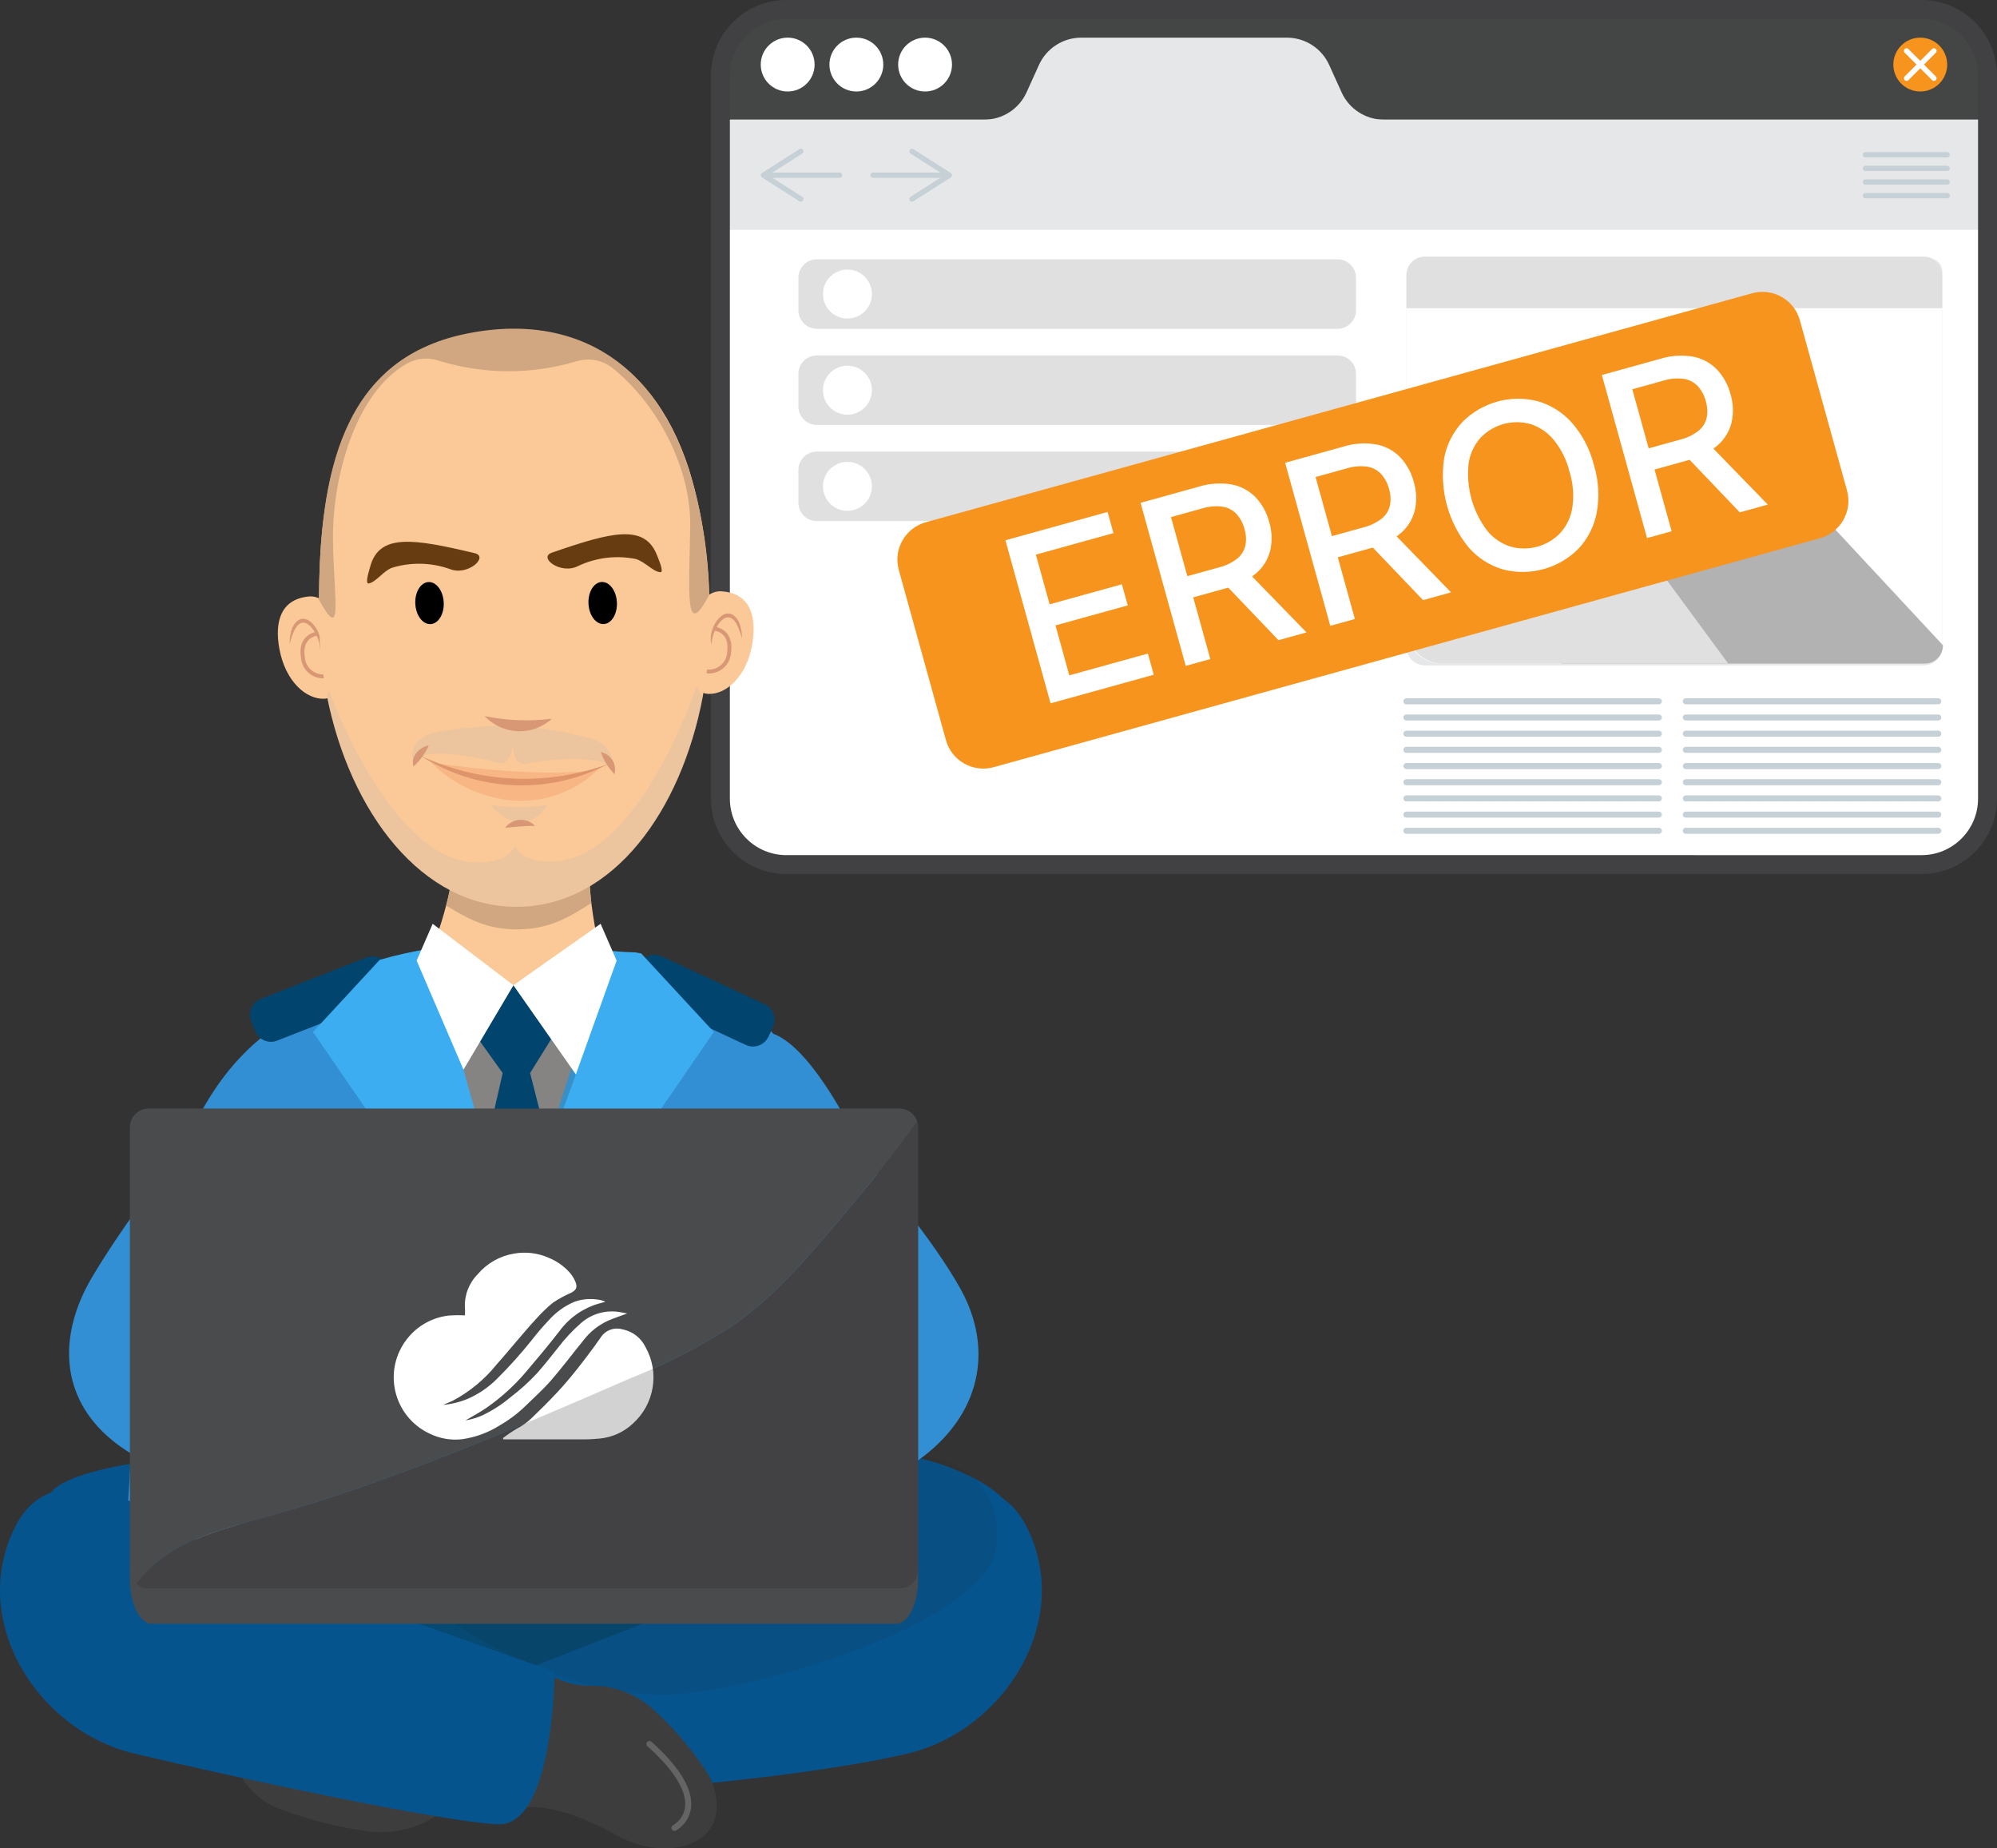 <?xml version="1.0" encoding="utf-8"?>
<svg xmlns="http://www.w3.org/2000/svg" xmlns:xlink="http://www.w3.org/1999/xlink" version="1.1" id="Layer_1" x="0px" y="0px" viewBox="0 0 177.188 163.969" style="enable-background:new 0 0 177.188 163.969;">
<rect x="0" y="0" width="177.188" height="163.969" fill="#333333" stroke="none"/>
<style type="text/css">
	.st0{fill:#FFFFFF;}
	.st1{fill:#444545;}
	.st2{fill:#E6E7E8;}
	.st3{fill:#F7941D;}
	.st4{fill:none;stroke:#FFFFFF;stroke-width:0.467;stroke-linecap:round;stroke-linejoin:round;}
	.st5{fill:none;stroke:#C5D0D7;stroke-width:0.467;stroke-linecap:round;stroke-linejoin:round;}
	.st6{fill:#C5D0D7;}
	.st7{fill:none;stroke:#414042;stroke-width:1.681;stroke-miterlimit:10;}
	.st8{fill:#E0E0E0;}
	.st9{fill:none;stroke:#C5D0D7;stroke-width:0.536;stroke-linecap:round;stroke-linejoin:round;}
	.st10{fill:#B2B2B2;}
	.st11{fill:#06548E;}
	.st12{fill:#338FD3;}
	.st13{fill:#FBC998;}
	.st14{fill:#D89875;}
	.st15{fill:none;stroke:#D89875;stroke-width:0.346;stroke-linecap:round;stroke-linejoin:round;}
	.st16{fill:#D0A780;}
	.st17{opacity:0.2;fill:#B2B2B2;enable-background:new    ;}
	.st18{fill:#683C11;}
	.st19{opacity:0.3;fill:#EE8B52;enable-background:new    ;}
	.st20{fill:#7AC9F9;}
	.st21{fill:#71C2FF;}
	.st22{opacity:0.2;fill:#231F20;enable-background:new    ;}
	.st23{fill:#3DADF2;}
	.st24{fill:#01446D;}
	.st25{fill:#9D9D9C;}
	.st26{opacity:0.2;}
	.st27{fill:#231F20;}
	.st28{fill:#064972;}
	.st29{opacity:0.1;fill:#231F20;enable-background:new    ;}
	.st30{fill:#3D3D3D;}
	
		.st31{opacity:0.2;fill:none;stroke:#FFFFFF;stroke-width:0.534;stroke-linecap:round;stroke-miterlimit:10;enable-background:new    ;}
	.st32{fill:#4A4B4D;}
</style>
<g>
	<g id="Layer_1_00000158710692410792740330000015416743726540270768_">
		<path class="st0" d="M69.773,0.84h100.72c3.233,0,5.854,2.621,5.854,5.854v64.15&#xD;&#xA;			c0,3.233-2.621,5.854-5.854,5.854H69.773c-3.233,0-5.854-2.621-5.854-5.854V6.694&#xD;&#xA;			C63.919,3.461,66.54,0.84,69.773,0.84z"/>
		<path class="st1" d="M69.773,0.84h100.72c3.233,0,5.854,2.621,5.854,5.854V6.694v3.921l0,0H63.919l0,0v-3.921&#xD;&#xA;			C63.919,3.461,66.54,0.84,69.773,0.84L69.773,0.84z"/>
		<circle class="st0" cx="69.888" cy="5.728" r="2.389"/>
		<circle class="st0" cx="75.983" cy="5.728" r="2.389"/>
		<circle class="st0" cx="82.079" cy="5.728" r="2.389"/>
		<path class="st2" d="M119.038,8.196l-1.104-2.437c-0.667-1.473-2.135-2.419-3.752-2.419h-18.245&#xD;&#xA;			c-1.617,0-3.085,0.946-3.752,2.419l-1.104,2.437c-0.667,1.473-2.135,2.419-3.752,2.419h-23.411v9.775&#xD;&#xA;			H176.348v-9.775h-53.558C121.172,10.615,119.705,9.669,119.038,8.196z"/>
		<circle class="st3" cx="170.379" cy="5.728" r="2.389"/>
		<line class="st4" x1="169.163" y1="4.512" x2="171.595" y2="6.944"/>
		<line class="st4" x1="171.595" y1="4.512" x2="169.163" y2="6.944"/>
		<line class="st5" x1="74.501" y1="15.541" x2="68.061" y2="15.541"/>
		<path class="st6" d="M71.252,13.3c0.069,0.109,0.037,0.253-0.072,0.322l-3.013,1.919l3.013,1.919&#xD;&#xA;			c0.108,0.071,0.138,0.215,0.067,0.323c-0.069,0.106-0.211,0.137-0.318,0.071l-3.322-2.116&#xD;&#xA;			c-0.109-0.069-0.141-0.214-0.071-0.322c0.018-0.029,0.043-0.053,0.071-0.071l3.322-2.116&#xD;&#xA;			c0.109-0.069,0.253-0.037,0.322,0.072V13.3z"/>
		<line class="st5" x1="77.466" y1="15.541" x2="83.906" y2="15.541"/>
		<path class="st6" d="M80.715,17.783c-0.069-0.109-0.037-0.253,0.072-0.322l3.013-1.919l-3.013-1.919&#xD;&#xA;			c-0.108-0.071-0.138-0.215-0.068-0.323c0.069-0.106,0.211-0.137,0.318-0.071l3.322,2.116&#xD;&#xA;			c0.109,0.069,0.141,0.214,0.071,0.322c-0.018,0.029-0.043,0.053-0.071,0.071l-3.322,2.116&#xD;&#xA;			c-0.109,0.069-0.253,0.037-0.322-0.072L80.715,17.783z"/>
		<line class="st5" x1="165.519" y1="13.729" x2="172.767" y2="13.729"/>
		<line class="st5" x1="165.519" y1="14.937" x2="172.767" y2="14.937"/>
		<line class="st5" x1="165.519" y1="16.145" x2="172.767" y2="16.145"/>
		<line class="st5" x1="165.519" y1="17.353" x2="172.767" y2="17.353"/>
		<path class="st7" d="M69.773,0.84h100.72c3.233,0,5.854,2.621,5.854,5.854v64.15&#xD;&#xA;			c0,3.233-2.621,5.854-5.854,5.854H69.773c-3.233,0-5.854-2.621-5.854-5.854V6.694&#xD;&#xA;			C63.919,3.461,66.54,0.84,69.773,0.84z"/>
		<path class="st2" d="M172.337,24.077v33.318c0,0.9-0.73,1.629-1.629,1.629h-0H126.417&#xD;&#xA;			c-0.9,0-1.629-0.73-1.629-1.629V24.549c0-0.9,0.73-1.629,1.629-1.629h44.763&#xD;&#xA;			C171.819,22.92,172.337,23.438,172.337,24.077z"/>
		<path class="st8" d="M72.474,23.002h46.206c0.903,0,1.634,0.732,1.634,1.634v2.896&#xD;&#xA;			c0,0.903-0.732,1.634-1.634,1.634H72.474c-0.903,0-1.634-0.732-1.634-1.634v-2.896&#xD;&#xA;			C70.84,23.733,71.571,23.002,72.474,23.002z"/>
		<circle class="st0" cx="75.191" cy="26.084" r="2.172"/>
		<path class="st8" d="M72.474,31.531h46.206c0.903,0,1.634,0.732,1.634,1.634v2.896&#xD;&#xA;			c0,0.903-0.732,1.634-1.634,1.634H72.474c-0.903,0-1.634-0.732-1.634-1.634v-2.896&#xD;&#xA;			C70.84,32.263,71.571,31.531,72.474,31.531z"/>
		<circle class="st0" cx="75.191" cy="34.614" r="2.172"/>
		<path class="st8" d="M72.474,40.061h46.206c0.903,0,1.634,0.732,1.634,1.634v2.896&#xD;&#xA;			c0,0.903-0.732,1.634-1.634,1.634H72.474c-0.903,0-1.634-0.732-1.634-1.634v-2.896&#xD;&#xA;			C70.84,40.792,71.571,40.061,72.474,40.061z"/>
		<circle class="st0" cx="75.191" cy="43.143" r="2.172"/>
		<line class="st9" x1="147.183" y1="73.698" x2="124.787" y2="73.698"/>
		<line class="st9" x1="147.183" y1="72.262" x2="124.787" y2="72.262"/>
		<line class="st9" x1="147.183" y1="70.826" x2="124.787" y2="70.826"/>
		<line class="st9" x1="147.183" y1="69.391" x2="124.787" y2="69.391"/>
		<line class="st9" x1="147.183" y1="67.955" x2="124.787" y2="67.955"/>
		<line class="st9" x1="147.183" y1="66.519" x2="124.787" y2="66.519"/>
		<line class="st9" x1="147.183" y1="65.084" x2="124.787" y2="65.084"/>
		<line class="st9" x1="147.183" y1="63.648" x2="124.787" y2="63.648"/>
		<line class="st9" x1="147.183" y1="62.212" x2="124.787" y2="62.212"/>
		<line class="st9" x1="171.975" y1="73.698" x2="149.579" y2="73.698"/>
		<line class="st9" x1="171.975" y1="72.262" x2="149.579" y2="72.262"/>
		<line class="st9" x1="171.975" y1="70.826" x2="149.579" y2="70.826"/>
		<line class="st9" x1="171.975" y1="69.391" x2="149.579" y2="69.391"/>
		<line class="st9" x1="171.975" y1="67.955" x2="149.579" y2="67.955"/>
		<line class="st9" x1="171.975" y1="66.519" x2="149.579" y2="66.519"/>
		<line class="st9" x1="171.975" y1="65.084" x2="149.579" y2="65.084"/>
		<line class="st9" x1="171.975" y1="63.648" x2="149.579" y2="63.648"/>
		<line class="st9" x1="171.975" y1="62.212" x2="149.579" y2="62.212"/>
		<path class="st0" d="M124.787,24.389v31.347c0,1.732,1.404,3.135,3.135,3.135h42.791&#xD;&#xA;			c0.894,0,1.619-0.725,1.619-1.619V24.389c0-0.894-0.725-1.619-1.619-1.619h-0h-44.307&#xD;&#xA;			C125.512,22.77,124.787,23.495,124.787,24.389z"/>
		<path class="st8" d="M172.334,27.344h-47.546v-2.942c0-0.902,0.731-1.633,1.633-1.633h44.28&#xD;&#xA;			c0.902,0,1.633,0.731,1.633,1.633L172.334,27.344z"/>
		<path class="st10" d="M138.512,58.873h32.249c0.902,0,1.633-0.731,1.633-1.633l-9.095-9.773l-4.783-5.139&#xD;&#xA;			c-0.759-0.815-2.035-0.861-2.85-0.102c-0.01,0.01-0.02,0.019-0.031,0.029l-5.93,5.755&#xD;&#xA;			l-2.504,2.431L138.512,58.873z"/>
		<path class="st8" d="M124.787,42.005v13.613c0,1.796,1.456,3.252,3.252,3.252h25.304l-6.204-8.432&#xD;&#xA;			l-7.668-10.423l-4.442-6.038c-0.752-1.023-2.191-1.242-3.214-0.489&#xD;&#xA;			c-0.156,0.115-0.298,0.25-0.42,0.4l-4.158,5.106L124.787,42.005z"/>
		<path class="st11" d="M4.283,133.028c0,0-0.62-2.67,12.622-3.819c13.242-1.149,62.302,0.1,63.431,0&#xD;&#xA;			s7.897,1.651,9.764,5.154C91.968,137.866,29.592,146.386,4.283,133.028z"/>
		<path class="st12" d="M79.897,110.146c-1.968-5.707-7.067-16.912-11.289-18.44&#xD;&#xA;			c-3.053-3.74-6.759-3.993-9.02-5.034c-0.365-0.168-0.709-0.312-1.028-0.434&#xD;&#xA;			c-0.43-0.165-0.815-0.292-1.148-0.389l-3.262,4.711c-0.795-0.793-1.407-1.401-1.407-1.401&#xD;&#xA;			l-5.124-1.135l-5.615,1.135l-2.586,3.599l-4.686-6.767c-0.238,0.063-0.476,0.126-0.712,0.195&#xD;&#xA;			c-0.414,0.121-0.825,0.253-1.233,0.392c-0.357,0.122-0.711,0.251-1.062,0.387&#xD;&#xA;			c-2.912,1.183-5.638,2.78-8.094,4.742c-12.795,9.755-11.261,35.217-12.918,49.77&#xD;&#xA;			c-0.095,0.789,0.426,1.521,1.203,1.689c2.709,0.433,5.461,0.536,8.195,0.306&#xD;&#xA;			c0.703-0.047,1.279-0.575,1.387-1.271l1.195-7.67l1.679,12.532c0,0-0.391,3.084,20.098,3.084&#xD;&#xA;			c22.045,0,22.657-3.119,22.657-3.119l0.042-0.936c-0.42-0.312-0.806-0.667-1.151-1.061&#xD;&#xA;			c-1.406-1.649-1.714-3.96-1.717-6.127c-0.009-6.058,1.885-12.023,1.637-18.076&#xD;&#xA;			c-0.102-2.484-0.519-5.173,0.778-7.293c0.726,1.138,1.276,2.379,1.631,3.682&#xD;&#xA;			c0.243,1.111,0.199,2.266,0.401,3.386c0.749,4.162,5.763,6.152,8.638,2.307&#xD;&#xA;			c0.714-1.152,1.043-2.502,0.938-3.854C78.334,115.755,80.992,113.325,79.897,110.146z"/>
		<path class="st13" d="M30.45,57.317c0.117,2.507-0.116,4.59-1.677,4.666s-3.429-1.471-3.979-4.392&#xD;&#xA;			c-0.464-2.465,0.136-4.451,2.616-4.676C28.967,52.772,30.333,54.809,30.45,57.317z"/>
		<path class="st14" d="M28.406,57.625c0.033-1.055-1.271-3.473-2.226-1.833&#xD;&#xA;			c-0.211,0.429-0.372,0.881-0.479,1.347c-0.021-0.5,0.061-0.999,0.241-1.465&#xD;&#xA;			C26.991,53.57,28.881,56.216,28.406,57.625z"/>
		<path class="st15" d="M28.787,59.999c-0.995,0.061-1.851-0.696-1.913-1.691&#xD;&#xA;			c-0-0.002-0-0.005-0-0.007c-0.298-1.858,1.164-2.067,1.164-2.067"/>
		<path class="st13" d="M61.095,56.933c-0.054,2.509,0.23,4.586,1.794,4.623s3.391-1.556,3.868-4.49&#xD;&#xA;			c0.402-2.476-0.247-4.446-2.732-4.61C62.464,52.353,61.149,54.424,61.095,56.933z"/>
		<path class="st14" d="M63.146,57.191c-0.51-1.398,1.314-4.089,2.415-2.013&#xD;&#xA;			c0.192,0.462,0.287,0.959,0.278,1.459c-0.119-0.463-0.292-0.911-0.513-1.334&#xD;&#xA;			c-0.996-1.615-2.239,0.833-2.18,1.888L63.146,57.191z"/>
		<path class="st15" d="M62.825,59.573c0.996,0.036,1.833-0.742,1.87-1.738&#xD;&#xA;			c0-0.003,0-0.005,0-0.008c0.251-1.865-1.215-2.037-1.215-2.037"/>
		<path class="st13" d="M45.412,93.227c-0.869-0.035-10.006-0.622-6.757-9.88&#xD;&#xA;			c0.381-1.089,0.686-2.09,0.925-3.011c0.212-0.814,0.374-1.566,0.494-2.258&#xD;&#xA;			c0.319-1.602,0.375-3.246,0.167-4.866c-0.07-0.879-0.385-1.721-0.91-2.429l14.534,0.782&#xD;&#xA;			c-0.391,0.401-0.687,0.885-0.868,1.415c-0.643,1.851-0.866,3.822-0.654,5.77&#xD;&#xA;			c0.027,0.43,0.069,0.884,0.126,1.363c0.165,1.351,0.406,2.692,0.721,4.017&#xD;&#xA;			C55.425,93.682,46.279,93.285,45.412,93.227z"/>
		<path class="st16" d="M52.343,78.749c0.027,0.43,0.069,0.884,0.126,1.363&#xD;&#xA;			c-1.907,1.188-3.57,2.279-6.414,2.331c-2.918,0.053-4.576-0.997-6.474-2.108&#xD;&#xA;			c0.212-0.814,0.374-1.566,0.494-2.258c0.319-1.602,0.375-3.246,0.167-4.866l12.756-0.232&#xD;&#xA;			C52.355,74.831,52.131,76.801,52.343,78.749z"/>
		<path class="st13" d="M62.341,61.862c-1.887,9.94-7.846,18.474-16.375,18.58&#xD;&#xA;			c-8.491,0.108-14.929-8.367-16.972-18.772c-0.427-2.177-0.656-4.388-0.684-6.607&#xD;&#xA;			c-0.008-0.61-0.012-1.227-0.007-1.851c0.038-8.512,1.23-18.122,8.618-22.011&#xD;&#xA;			c0.02-0.009,0.038-0.019,0.058-0.03c0.92-0.46,1.883-0.832,2.874-1.108&#xD;&#xA;			c0.117-0.035,0.237-0.067,0.358-0.099s0.243-0.065,0.367-0.095s0.25-0.06,0.377-0.091&#xD;&#xA;			c0.14-0.031,0.262-0.058,0.388-0.084c0.134-0.028,0.272-0.055,0.409-0.083&#xD;&#xA;			c0.128-0.024,0.259-0.046,0.389-0.069c0.12-0.021,0.242-0.041,0.363-0.06&#xD;&#xA;			c0.029-0.002,0.059-0.009,0.088-0.013c0.265-0.038,0.533-0.073,0.807-0.103&#xD;&#xA;			c0.143-0.016,0.288-0.029,0.432-0.043c0.145-0.012,0.291-0.023,0.438-0.033&#xD;&#xA;			c0.021-0.001,0.043-0.002,0.064-0.004c0.862-0.055,1.726-0.05,2.587,0.015&#xD;&#xA;			c1.201,0.085,2.388,0.305,3.54,0.654c0.532,0.16,1.054,0.352,1.563,0.574&#xD;&#xA;			c0.017,0.009,0.034,0.015,0.051,0.022c0.112,0.051,0.224,0.102,0.334,0.152&#xD;&#xA;			c0.129,0.059,0.258,0.121,0.385,0.186c0.178,0.089,0.356,0.185,0.532,0.284&#xD;&#xA;			c3.178,1.778,6.038,4.995,7.806,10.45c1.1,3.611,1.705,7.355,1.799,11.129&#xD;&#xA;			c0.015,0.38,0.029,0.764,0.037,1.156c0.007,0.24,0.011,0.483,0.013,0.729&#xD;&#xA;			C63.009,57.06,62.795,59.481,62.341,61.862z"/>
		<path class="st17" d="M43.582,71.42c1.66,0.245,3.347,0.243,5.007-0.006c0,0-1.115,1.672-2.477,1.538&#xD;&#xA;			C45.095,72.809,44.18,72.256,43.582,71.42z"/>
		<path class="st17" d="M52.586,65.547c-2.296-0.614-4.644-1.013-7.013-1.192&#xD;&#xA;			c-2.387-0.004-4.769,0.213-7.116,0.649c-2.5,0.754-1.783,2.758-1.745,2.364&#xD;&#xA;			c0.038-0.394,2.518-1.035,7.477,0.288c0.838,0.224,1.178-0.689,1.311-1.61&#xD;&#xA;			c0.054,0.929,0.314,1.864,1.167,1.706c5.046-0.938,7.469-0.108,7.477,0.288&#xD;&#xA;			C54.152,68.434,55.021,66.491,52.586,65.547z"/>
		<path class="st14" d="M43.007,63.527c1.961,0.404,3.976,0.481,5.962,0.229&#xD;&#xA;			C47.254,65.325,44.596,65.223,43.007,63.527z"/>
		<path class="st14" d="M47.473,73.264c-0.443-0.007-0.887,0.01-1.328,0.051&#xD;&#xA;			c-0.42,0.024-0.898,0.088-1.333,0.123c0.569-0.775,1.659-0.942,2.435-0.373&#xD;&#xA;			c0.081,0.06,0.157,0.126,0.227,0.199L47.473,73.264z"/>
		
			<ellipse transform="matrix(0.999 -0.05 0.05 0.999 -2.618 1.965)" cx="38.091" cy="53.492" rx="1.262" ry="1.868"/>
		<path class="st18" d="M32.728,51.756c-0.376,0.08,0.022-1.138,0.12-1.498&#xD;&#xA;			c0.803-2.944,3.8-2.49,9.28-1.184c1.261,0.3-0.603,2.054-2.219,1.404&#xD;&#xA;			c-1.655-0.586-3.454-0.625-5.132-0.11C34.015,50.65,33.386,51.615,32.728,51.756z"/>
		
			<ellipse transform="matrix(0.999 -0.05 0.05 0.999 -2.599 2.73)" cx="53.453" cy="53.489" rx="1.262" ry="1.868"/>
		<path class="st18" d="M58.575,50.763c0.382,0.042-0.135-1.13-0.269-1.478&#xD;&#xA;			c-1.092-2.849-4.029-2.099-9.352-0.254c-1.224,0.424,0.804,1.984,2.348,1.176&#xD;&#xA;			c1.588-0.748,3.375-0.965,5.096-0.621C57.184,49.791,57.906,50.689,58.575,50.763z"/>
		<path class="st14" d="M37.366,67.063c5.281,2.452,11.324,2.684,16.777,0.645&#xD;&#xA;			c-0.656,0.308-1.316,0.627-2,0.885C47.253,70.454,41.77,69.887,37.366,67.063z"/>
		<path class="st14" d="M38.043,66.134c-0.316,0.708-0.778,1.341-1.355,1.858&#xD;&#xA;			C36.389,67.138,37.21,66.268,38.043,66.134z"/>
		<path class="st14" d="M53.309,66.721c0.849,0.167,1.403,0.99,1.236,1.84&#xD;&#xA;			c-0.008,0.039-0.017,0.078-0.028,0.117C53.981,68.118,53.569,67.451,53.309,66.721z"/>
		<path class="st17" d="M62.341,61.863c-1.887,9.939-7.846,18.473-16.376,18.58&#xD;&#xA;			c-8.489,0.106-14.929-8.368-16.971-18.773l0.195-0.393c0,0,5.263,14.659,12.692,15.206&#xD;&#xA;			c0,0,2.949,0.348,3.819-1.414c0.916,1.74,3.806,1.319,3.806,1.319&#xD;&#xA;			c7.413-0.732,12.308-15.518,12.308-15.518L62.341,61.863z"/>
		<path class="st19" d="M38.087,67.473c2.009,2.092,4.724,3.36,7.618,3.558&#xD;&#xA;			c2.835,0.139,5.593-0.944,7.576-2.974C53.28,68.057,44.595,71.334,38.087,67.473z"/>
		<path class="st19" d="M38.651,67.704c0,0,8.228,1.261,13.63,0.676C52.28,68.38,44.84,70.962,38.651,67.704&#xD;&#xA;			z"/>
		<path class="st16" d="M62.93,52.752c-2.246,4.318-1.761-0.509-1.688-6.076&#xD;&#xA;			c0.069-5.24-2.959-10.877-6.879-14.016c-0.91-0.726-2.12-0.952-3.231-0.605&#xD;&#xA;			c-3.988,1.191-8.241,1.169-12.217-0.064c-0.939-0.315-1.968-0.216-2.83,0.273&#xD;&#xA;			c-4.608,2.627-6.608,10.186-6.542,15.644c0.063,5.158,0.95,9.257-1.241,5.304&#xD;&#xA;			c0.049-11.157,2.014-21.301,12.978-23.591C52.433,27.301,62.129,33.459,62.93,52.752z"/>
		<path class="st20" d="M48.607,121.059c-0,1.184-0.96,2.143-2.143,2.143s-2.143-0.96-2.143-2.143&#xD;&#xA;			s0.96-2.143,2.143-2.143l0,0c1.184,0,2.143,0.96,2.143,2.143&#xD;&#xA;			C48.607,121.059,48.607,121.059,48.607,121.059z"/>
		<path class="st20" d="M48.607,135.602c0,1.184-0.96,2.143-2.143,2.143s-2.143-0.96-2.143-2.143&#xD;&#xA;			s0.96-2.143,2.143-2.143c0,0,0,0,0,0C47.647,133.459,48.607,134.419,48.607,135.602z"/>
		<path class="st0" d="M31.568,107.763c0-0.076,0.006-0.158-0.001-0.238&#xD;&#xA;			c-0.019-0.382,0.126-0.753,0.397-1.022c0.547-0.629,1.439-0.832,2.204-0.503&#xD;&#xA;			c0.244,0.098,0.462,0.25,0.64,0.443c0.08,0.088,0.144,0.189,0.189,0.299&#xD;&#xA;			c0.066,0.168,0.019,0.25-0.142,0.331c-0.193,0.083-0.379,0.183-0.555,0.299&#xD;&#xA;			c-0.193,0.155-0.372,0.327-0.537,0.511c-0.192,0.203-0.372,0.417-0.556,0.628&#xD;&#xA;			c-0.217,0.248-0.428,0.503-0.65,0.746c-0.377,0.465-0.845,0.848-1.376,1.124&#xD;&#xA;			c-0.095,0.043-0.194,0.079-0.29,0.124c0.263-0.023,0.521-0.086,0.766-0.187&#xD;&#xA;			c0.338-0.146,0.645-0.354,0.906-0.613c0.38-0.373,0.738-0.767,1.072-1.18&#xD;&#xA;			c0.161-0.206,0.332-0.404,0.513-0.592c0.221-0.253,0.497-0.453,0.807-0.584&#xD;&#xA;			c0.23-0.082,0.476-0.106,0.718-0.071c0.086,0.009,0.17,0.032,0.248,0.067&#xD;&#xA;			c-0.034,0.01-0.068,0.023-0.103,0.031c-0.532,0.126-1.002,0.436-1.326,0.876&#xD;&#xA;			c-0.34,0.432-0.696,0.852-1.055,1.268c-0.346,0.398-0.741,0.752-1.174,1.054&#xD;&#xA;			c-0.216,0.152-0.453,0.272-0.681,0.407c0.179-0.03,0.354-0.081,0.521-0.154&#xD;&#xA;			c0.312-0.146,0.604-0.332,0.869-0.552c0.302-0.225,0.583-0.476,0.84-0.751&#xD;&#xA;			c0.215-0.244,0.421-0.496,0.624-0.75c0.223-0.292,0.476-0.559,0.755-0.797&#xD;&#xA;			c0.342-0.282,0.793-0.394,1.227-0.306c0.056,0.009,0.111,0.021,0.18,0.034&#xD;&#xA;			c-0.208,0.077-0.4,0.139-0.585,0.217c-0.303,0.135-0.569,0.343-0.773,0.605&#xD;&#xA;			c-0.337,0.411-0.659,0.835-1.01,1.234c-0.245,0.278-0.527,0.523-0.794,0.782&#xD;&#xA;			c-0.236,0.225-0.498,0.421-0.782,0.582c-0.358,0.226-0.761,0.373-1.181,0.432&#xD;&#xA;			c-1.02,0.101-1.941-0.612-2.099-1.624c-0.093-0.563,0.085-1.138,0.48-1.55&#xD;&#xA;			c0.322-0.353,0.765-0.573,1.241-0.617C31.255,107.756,31.412,107.756,31.568,107.763z"/>
		<path class="st0" d="M32.746,111.523c0.141-0.107,0.289-0.205,0.442-0.294&#xD;&#xA;			c0.159-0.081,0.307-0.184,0.437-0.307c0.279-0.264,0.555-0.534,0.818-0.814&#xD;&#xA;			c0.222-0.236,0.433-0.485,0.636-0.739c0.245-0.308,0.484-0.622,0.711-0.944&#xD;&#xA;			c0.145-0.211,0.408-0.306,0.654-0.237c0.318,0.057,0.589,0.263,0.73,0.553&#xD;&#xA;			c0.436,0.773,0.272,1.746-0.393,2.333c-0.285,0.265-0.65,0.428-1.038,0.462&#xD;&#xA;			c-0.141,0.012-0.283,0.024-0.424,0.024c-0.803,0.002-1.606,0.001-2.409,0.001H32.76L32.746,111.523z"/>
		<path class="st12" d="M21.899,139.621l0.26-1.668c-3.67,0.049-7.337-0.257-10.949-0.914&#xD;&#xA;			c-0.063,0.56-0.125,1.113-0.186,1.655C14.609,139.371,18.252,139.682,21.899,139.621z"/>
		<path class="st21" d="M22.159,137.953l0.429-2.756c-3.709,0.085-7.418-0.213-11.066-0.891&#xD;&#xA;			c-0.108,0.93-0.212,1.841-0.312,2.732C14.822,137.696,18.488,138.002,22.159,137.953z"/>
		<path class="st21" d="M21.899,139.621c-3.634,0.062-7.265-0.248-10.836-0.924&#xD;&#xA;			c-0.144,0.937-0.245,1.848-0.345,2.726c3.54,0.657,7.134,0.977,10.735,0.956&#xD;&#xA;			c0.018-0.059,0.033-0.119,0.044-0.179L21.899,139.621z"/>
		<polygon class="st22" points="46.996,95.952 48.24,100.841 46.996,95.952"/>
		<path class="st23" d="M57.039,115.351c-2.373,0-4.297-1.924-4.297-4.297c0-0,0-0,0-0&#xD;&#xA;			v-6.113h8.595v6.113C61.337,113.427,59.413,115.351,57.039,115.351z"/>
		<polygon class="st21" points="54.04,104.941 57.04,102.033 60.394,104.941"/>
		<path class="st12" d="M65.056,105.446c-0.426-1.335-0.96-2.634-1.596-3.883&#xD;&#xA;			C63.954,102.871,64.5,104.161,65.056,105.446z"/>
		<path class="st22" d="M25.712,137.564c-0.132-4.611,1.014-9.159,1.333-13.761&#xD;&#xA;			c0.443-6.405-0.722-12.8-1.881-19.115c-4.12,7.926,0.992,18.124-2.47,26.359&#xD;&#xA;			c-0.794,1.472-1.43,3.023-1.897,4.629c-0.25,1.836,0.058,3.704,0.882,5.363l1.014-6.508&#xD;&#xA;			l1.679,12.532c0,0-0.042,0.332,0.625,0.778c0.527-1.077,0.849-2.242,0.949-3.437&#xD;&#xA;			C26.005,142.121,25.927,139.837,25.712,137.564z"/>
		<circle class="st20" cx="46.561" cy="128.719" r="1.148"/>
		<circle class="st20" cx="46.561" cy="135.398" r="1.148"/>
		<circle class="st20" cx="46.561" cy="142.077" r="1.148"/>
		<path class="st24" d="M23.141,88.612l9.372-3.669c0.78-0.305,1.66,0.079,1.966,0.86l0,0l0.343,0.875&#xD;&#xA;			c0.305,0.78-0.079,1.66-0.86,1.966l0,0l-9.372,3.669c-0.78,0.305-1.66-0.079-1.966-0.86l0,0&#xD;&#xA;			l-0.343-0.875c-0.305-0.78,0.079-1.66,0.86-1.966l0,0L23.141,88.612z"/>
		<path class="st24" d="M66.169,92.692l-9.124-4.249c-0.76-0.354-1.089-1.256-0.735-2.016l0.397-0.852&#xD;&#xA;			c0.354-0.76,1.256-1.089,2.016-0.735c0,0,0,0,0,0l9.124,4.249&#xD;&#xA;			c0.76,0.354,1.089,1.256,0.735,2.016l0,0l-0.397,0.852C67.831,92.717,66.928,93.046,66.169,92.692z"/>
		<polygon class="st25" points="40.303,96.569 44.817,87.396 46.155,87.396 52.424,94.55 45.699,112.913"/>
		<path class="st23" d="M33.519,99.905l-4.723,3.593l16.759,13.534l16.758-13.534l-4.723-3.593l5.746-8.361&#xD;&#xA;			l-6.441-6.963c-0.364-0.077-0.567-0.098-0.567-0.098s-1.444-0.035-2.25-0.157l-8.524,26.35&#xD;&#xA;			L38.113,84.163c-1.493,0.234-2.97,0.563-4.422,0.983l-5.918,6.398L33.519,99.905z"/>
		<polygon class="st24" points="48.909,92.178 45.555,87.396 42.59,92.385 44.598,95.189 43.078,101.852 &#xD;&#xA;			45.555,110.676 48.735,101.852 47.039,95.189"/>
		<g class="st26">
			<polygon class="st27" points="43.078,101.852 44.598,95.189 42.597,92.395 41.123,94.886"/>
		</g>
		<g class="st26">
			<polygon class="st27" points="47.039,95.189 48.735,101.852 51.094,95.307 48.906,92.182"/>
		</g>
		<polygon class="st0" points="41.123,94.886 36.968,85.215 38.39,81.949 45.555,87.396"/>
		<polygon class="st0" points="51.094,95.307 54.712,85.215 53.29,81.949 45.555,87.396"/>
		<path class="st28" d="M18.708,143.777l4.184-2.157h48.864l-3.011,6.537c0,0-9.333,12.442-22.735,9.911&#xD;&#xA;			S18.305,155.001,18.708,143.777z"/>
		<path class="st11" d="M73.864,137.448c0,0,12.711-10.509,17.11-2.225s-1.709,18.265-10.464,20.338&#xD;&#xA;			s-24.881,3.376-29.873,3.597s-9.365-8.967-9.365-8.967L73.864,137.448z"/>
		<path class="st29" d="M39.25,143.354c7.118,4.699,13.212,6.971,19.732,6.971&#xD;&#xA;			c7.399,0,29.471-6.543,29.471-13.478L88.453,136.747c0-0.307,0.009-0.623,0.009-0.941&#xD;&#xA;			c0-3.561-2.855-6.84-8.661-6.84c-2.304,0-4.9,0.337-7.746,0.337&#xD;&#xA;			c-17.731-0.014-10.141-0.01-12.093-0.01c-3.822,0-7.707,0.152-11.569,0.152&#xD;&#xA;			c-7.52,0-9.978-0.677-16.443-0.677c-6.311,0-15.034,3.432-15.266,3.914&#xD;&#xA;			c0.056-0.002,0.11-0.02,0.156-0.053c-0.84,1.011-2.179,2.425-2.179,3.781&#xD;&#xA;			c0,4.721,14.689,6.742,19.913,7.252c-0.001,0.082,0.164,0.097,0.31,0.097&#xD;&#xA;			c0.088,0,0.169-0.005,0.204-0.005c0.054,0.001,0.103,0.002,0.152,0.002&#xD;&#xA;			C36.62,143.757,37.854,143.364,39.25,143.354z"/>
		<path class="st30" d="M45.933,155.647c1.717,2.179-3.119,2.916-1.555,5.197&#xD;&#xA;			c1.011-0.068,3.155-2.027,10.45,2.019c2.463,1.366,5.662,1.584,7.633-0.022&#xD;&#xA;			c0.776-0.689,1.189-1.698,1.12-2.734c-0.016-1.107-0.362-2.184-0.994-3.093&#xD;&#xA;			c-1.37-2.057-3-3.929-4.849-5.569c-1.423-1.202-3.218-1.875-5.08-1.905&#xD;&#xA;			c-1.326,0.057-2.64-0.262-3.793-0.919c0,0-2.339-1.565-3.925-0.267&#xD;&#xA;			c-0.7,0.573-1.479,1.307-2.13,1.948C43.562,152.238,44.617,154.042,45.933,155.647z"/>
		<path class="st30" d="M39.927,153.207c-2.862-0.847-4.836-1.878-7.635-2.883&#xD;&#xA;			c-1.375,0.893-2.93,1.472-4.555,1.695c-2.968,0.152-5.81,1.609-6.435,3.865&#xD;&#xA;			c-0.193,0.985,0.116,2.002,0.824,2.713c0.761,0.882,1.742,1.548,2.843,1.93&#xD;&#xA;			c2.489,0.926,5.073,1.574,7.704,1.933c1.908,0.241,3.844-0.131,5.526-1.064&#xD;&#xA;			c1.14-0.724,2.451-1.134,3.8-1.19c0,0,2.99,0.051,3.489-1.769&#xD;&#xA;			c0.223-0.859,0.403-1.728,0.538-2.605C44.123,154.685,42.071,153.802,39.927,153.207z"/>
		<path class="st31" d="M59.841,162.149c0,0,3.899-1.977-2.219-7.441"/>
		<path class="st11" d="M18.574,137.448c0,0-12.711-10.509-17.11-2.225&#xD;&#xA;			c-4.399,8.284,1.709,18.265,10.464,20.338s27.24,6.047,32.232,6.268s5.044-13.527,5.044-13.527&#xD;&#xA;			L18.574,137.448z"/>
		<path class="st12" d="M68.249,93.774c0,0,12.159,12.029,16.92,20.465&#xD;&#xA;			c4.761,8.436-0.64,18.299-18.289,20.01c-17.649,1.711-0.888-40.475,0.24-40.475H68.249z"/>
		<path class="st12" d="M22.684,93.774c0,0-9.772,11.495-14.533,19.557&#xD;&#xA;			c-4.761,8.062-1.747,17.487,15.902,19.123c17.649,1.636,0.888-38.68-0.24-38.68L22.684,93.774z"/>
		<path class="st32" d="M11.526,139.195v0.844c0,2.212,0.866,4.006,1.935,4.006H79.53&#xD;&#xA;			c1.068,0,1.935-1.793,1.935-4.006v-0.844H11.526z"/>
		<path class="st32" d="M14.336,138.29c2.665-1.997,6.004-2.808,9.212-3.702&#xD;&#xA;			c11.147-3.106,21.802-7.729,32.417-12.336c3.139-1.243,6.148-2.789,8.987-4.616&#xD;&#xA;			c3.792-2.619,6.809-6.187,9.774-9.715c2.303-2.74,4.607-5.501,6.655-8.43&#xD;&#xA;			c-0.213-0.685-0.847-1.152-1.564-1.154H13.174c-0.91-0-1.648,0.738-1.648,1.648v39.259&#xD;&#xA;			c0.001,0.478,0.21,0.932,0.572,1.244C12.744,139.66,13.497,138.922,14.336,138.29z"/>
		<path class="st32" d="M74.726,107.921c-2.965,3.528-5.982,7.096-9.774,9.715&#xD;&#xA;			c-2.839,1.827-5.849,3.373-8.987,4.616c-10.614,4.607-21.27,9.23-32.417,12.336&#xD;&#xA;			c-3.208,0.894-6.547,1.706-9.212,3.702c-0.839,0.631-1.592,1.37-2.239,2.197&#xD;&#xA;			c0.3,0.267,0.687,0.415,1.089,0.416H79.805c0.917,0,1.66-0.743,1.66-1.66V99.984&#xD;&#xA;			c-0.002-0.168-0.031-0.334-0.084-0.494C79.332,102.42,77.029,105.181,74.726,107.921z"/>
		<path class="st0" d="M41.254,116.684c0-0.222,0.018-0.458-0.003-0.69c-0.055-1.102,0.357-2.177,1.136-2.959&#xD;&#xA;			c0.816-0.966,1.947-1.612,3.193-1.824c1.051-0.194,2.136-0.065,3.113,0.369&#xD;&#xA;			c0.698,0.286,1.324,0.724,1.831,1.282c0.229,0.255,0.411,0.548,0.54,0.866&#xD;&#xA;			c0.189,0.486,0.053,0.723-0.405,0.958c-0.553,0.241-1.085,0.531-1.587,0.866&#xD;&#xA;			c-0.551,0.451-1.065,0.946-1.535,1.481c-0.55,0.587-1.065,1.208-1.591,1.817&#xD;&#xA;			c-0.621,0.72-1.224,1.455-1.859,2.162c-1.074,1.344-2.413,2.452-3.935,3.255&#xD;&#xA;			c-0.273,0.126-0.556,0.229-0.831,0.358c0.753-0.067,1.492-0.25,2.191-0.541&#xD;&#xA;			c0.968-0.425,1.847-1.027,2.593-1.776c1.087-1.08,2.111-2.222,3.068-3.418&#xD;&#xA;			c0.459-0.596,0.949-1.169,1.467-1.714c0.631-0.731,1.421-1.309,2.309-1.69&#xD;&#xA;			c0.657-0.238,1.363-0.308,2.054-0.205c0.246,0.026,0.485,0.092,0.711,0.193&#xD;&#xA;			c-0.098,0.03-0.195,0.066-0.294,0.089c-1.526,0.367-2.871,1.267-3.794,2.536&#xD;&#xA;			c-0.972,1.251-1.99,2.466-3.017,3.672c-0.989,1.152-2.117,2.178-3.358,3.053&#xD;&#xA;			c-0.617,0.439-1.296,0.788-1.949,1.179c0.513-0.086,1.014-0.236,1.491-0.445&#xD;&#xA;			c0.894-0.424,1.729-0.961,2.485-1.598c0.864-0.653,1.668-1.38,2.403-2.175&#xD;&#xA;			c0.615-0.707,1.204-1.437,1.785-2.172c0.636-0.844,1.36-1.618,2.159-2.309&#xD;&#xA;			c0.974-0.815,2.266-1.14,3.509-0.885c0.16,0.026,0.318,0.061,0.515,0.099&#xD;&#xA;			c-0.596,0.222-1.144,0.403-1.673,0.628c-0.87,0.392-1.63,0.994-2.21,1.751&#xD;&#xA;			c-0.965,1.19-1.884,2.419-2.888,3.574c-0.7,0.805-1.508,1.515-2.27,2.265&#xD;&#xA;			c-0.673,0.652-1.424,1.218-2.235,1.686c-1.023,0.654-2.175,1.08-3.377,1.25&#xD;&#xA;			c-0.986,0.112-1.983-0.06-2.875-0.495c-2.759-1.283-3.955-4.559-2.673-7.318&#xD;&#xA;			c0.234-0.503,0.542-0.968,0.915-1.379c0.917-1.02,2.184-1.658,3.549-1.788&#xD;&#xA;			C40.358,116.665,40.806,116.662,41.254,116.684z"/>
		<path class="st0" d="M44.623,127.571c0.404-0.309,0.826-0.593,1.264-0.852&#xD;&#xA;			c0.457-0.235,0.878-0.534,1.25-0.888c0.799-0.766,1.586-1.545,2.34-2.356&#xD;&#xA;			c0.636-0.685,1.239-1.404,1.818-2.139c0.702-0.892,1.384-1.801,2.033-2.733&#xD;&#xA;			c0.411-0.608,1.165-0.884,1.871-0.685c0.912,0.168,1.688,0.763,2.087,1.601&#xD;&#xA;			c1.247,2.239,0.78,5.042-1.124,6.756c-0.811,0.766-1.857,1.237-2.968,1.338&#xD;&#xA;			c-0.404,0.033-0.809,0.069-1.214,0.07c-2.297,0.007-4.595,0.003-6.892,0.003h-0.427L44.623,127.571z"/>
		<path class="st22" d="M74.726,107.921c-2.965,3.528-5.982,7.096-9.774,9.715&#xD;&#xA;			c-2.839,1.827-5.849,3.373-8.987,4.616c-10.614,4.607-21.27,9.23-32.417,12.336&#xD;&#xA;			c-3.208,0.894-6.547,1.706-9.212,3.702c-0.839,0.631-1.592,1.37-2.239,2.197&#xD;&#xA;			c0.3,0.267,0.687,0.415,1.089,0.416H79.805c0.917,0,1.66-0.743,1.66-1.66V99.984&#xD;&#xA;			c-0.002-0.168-0.031-0.334-0.084-0.494C79.332,102.42,77.029,105.181,74.726,107.921z"/>
		<path class="st3" d="M82.147,46.327l73.315-20.311c1.832-0.507,3.728,0.566,4.236,2.398l4.181,15.094&#xD;&#xA;			c0.508,1.832-0.566,3.728-2.398,4.236l-73.315,20.311c-1.832,0.508-3.728-0.566-4.236-2.398&#xD;&#xA;			l-4.182-15.094C79.241,48.731,80.315,46.835,82.147,46.327z"/>
		<path class="st0" d="M93.214,62.392l-4.007-14.465l9.068-2.513l0.52,1.878L91.909,49.201l1.222,4.407&#xD;&#xA;			l6.412-1.776l0.52,1.872l-6.414,1.776l1.228,4.429l6.972-1.932l0.52,1.879L93.214,62.392z"/>
		<path class="st0" d="M105.207,59.07l-4.008-14.465l5.156-1.429c0.955-0.301,1.968-0.368,2.954-0.195&#xD;&#xA;			c0.802,0.155,1.537,0.553,2.106,1.14c0.58,0.622,0.994,1.379,1.203,2.203&#xD;&#xA;			c0.243,0.808,0.275,1.664,0.092,2.487c-0.191,0.787-0.622,1.495-1.232,2.026&#xD;&#xA;			c-0.765,0.642-1.668,1.098-2.639,1.332l-3.906,1.082l-0.521-1.88l3.708-1.027&#xD;&#xA;			c0.597-0.142,1.156-0.408,1.643-0.781c0.367-0.291,0.625-0.698,0.734-1.153&#xD;&#xA;			c0.098-0.491,0.071-0.999-0.076-1.478c-0.124-0.495-0.366-0.953-0.707-1.333&#xD;&#xA;			c-0.329-0.347-0.764-0.575-1.236-0.649c-0.617-0.082-1.245-0.027-1.838,0.162l-2.74,0.76&#xD;&#xA;			l3.489,12.594L105.207,59.07z M110.539,50.564l5.383,5.537l-2.486,0.689l-5.312-5.558L110.539,50.564&#xD;&#xA;			z"/>
		<path class="st0" d="M118.033,55.516l-4.008-14.465l5.156-1.428c0.955-0.301,1.968-0.369,2.954-0.196&#xD;&#xA;			c0.802,0.156,1.537,0.554,2.106,1.14c0.58,0.621,0.994,1.379,1.203,2.203&#xD;&#xA;			c0.244,0.807,0.275,1.664,0.092,2.487c-0.191,0.787-0.622,1.495-1.232,2.026&#xD;&#xA;			c-0.764,0.643-1.668,1.1-2.639,1.333l-3.906,1.082l-0.52-1.88l3.707-1.027&#xD;&#xA;			c0.596-0.142,1.156-0.408,1.643-0.781c0.367-0.291,0.626-0.698,0.734-1.154&#xD;&#xA;			c0.098-0.491,0.072-0.999-0.075-1.478c-0.124-0.495-0.367-0.953-0.708-1.333&#xD;&#xA;			c-0.329-0.347-0.764-0.575-1.236-0.649c-0.617-0.082-1.244-0.027-1.837,0.163l-2.741,0.759&#xD;&#xA;			l3.489,12.594L118.033,55.516z M123.366,47.011l5.382,5.538l-2.486,0.688l-5.311-5.557&#xD;&#xA;			L123.366,47.011z"/>
		<path class="st0" d="M141.422,41.25c0.418,1.365,0.505,2.809,0.254,4.214&#xD;&#xA;			c-0.224,1.198-0.782,2.308-1.611,3.201c-1.744,1.764-4.293,2.47-6.695,1.854&#xD;&#xA;			c-1.171-0.339-2.222-1.005-3.029-1.919c-1.832-2.218-2.633-5.111-2.205-7.956&#xD;&#xA;			c0.224-1.197,0.782-2.307,1.611-3.199c1.743-1.766,4.293-2.472,6.696-1.854&#xD;&#xA;			c1.17,0.338,2.221,1.002,3.028,1.914C140.409,38.58,141.078,39.864,141.422,41.25z&#xD;&#xA;			 M139.26,41.848c-0.253-1.031-0.728-1.994-1.394-2.82c-0.538-0.658-1.254-1.146-2.062-1.406&#xD;&#xA;			c-1.601-0.454-3.321,0.023-4.46,1.236c-0.558,0.639-0.92,1.426-1.041,2.266&#xD;&#xA;			c-0.229,2.122,0.361,4.252,1.648,5.954c0.537,0.658,1.252,1.146,2.06,1.407&#xD;&#xA;			c1.601,0.454,3.321-0.022,4.46-1.235c0.56-0.638,0.923-1.426,1.045-2.267&#xD;&#xA;			c0.146-1.051,0.059-2.121-0.256-3.135H139.26z"/>
		<path class="st0" d="M146.137,47.731l-4.008-14.465l5.156-1.429c0.955-0.301,1.968-0.368,2.954-0.196&#xD;&#xA;			c0.802,0.156,1.537,0.554,2.106,1.141c0.58,0.621,0.994,1.379,1.203,2.203&#xD;&#xA;			c0.244,0.807,0.275,1.664,0.092,2.487c-0.191,0.787-0.622,1.495-1.232,2.026&#xD;&#xA;			c-0.764,0.643-1.668,1.099-2.639,1.332l-3.906,1.082l-0.52-1.88l3.707-1.027&#xD;&#xA;			c0.596-0.142,1.156-0.408,1.643-0.781c0.368-0.291,0.626-0.697,0.734-1.153&#xD;&#xA;			c0.098-0.491,0.072-0.999-0.075-1.478c-0.124-0.495-0.367-0.953-0.708-1.333&#xD;&#xA;			c-0.329-0.347-0.764-0.576-1.236-0.65c-0.617-0.081-1.244-0.026-1.837,0.163l-2.741,0.76&#xD;&#xA;			l3.489,12.594L146.137,47.731z M151.47,39.225l5.382,5.537l-2.486,0.688l-5.311-5.557L151.47,39.225z"/>
	</g>
</g>
</svg>